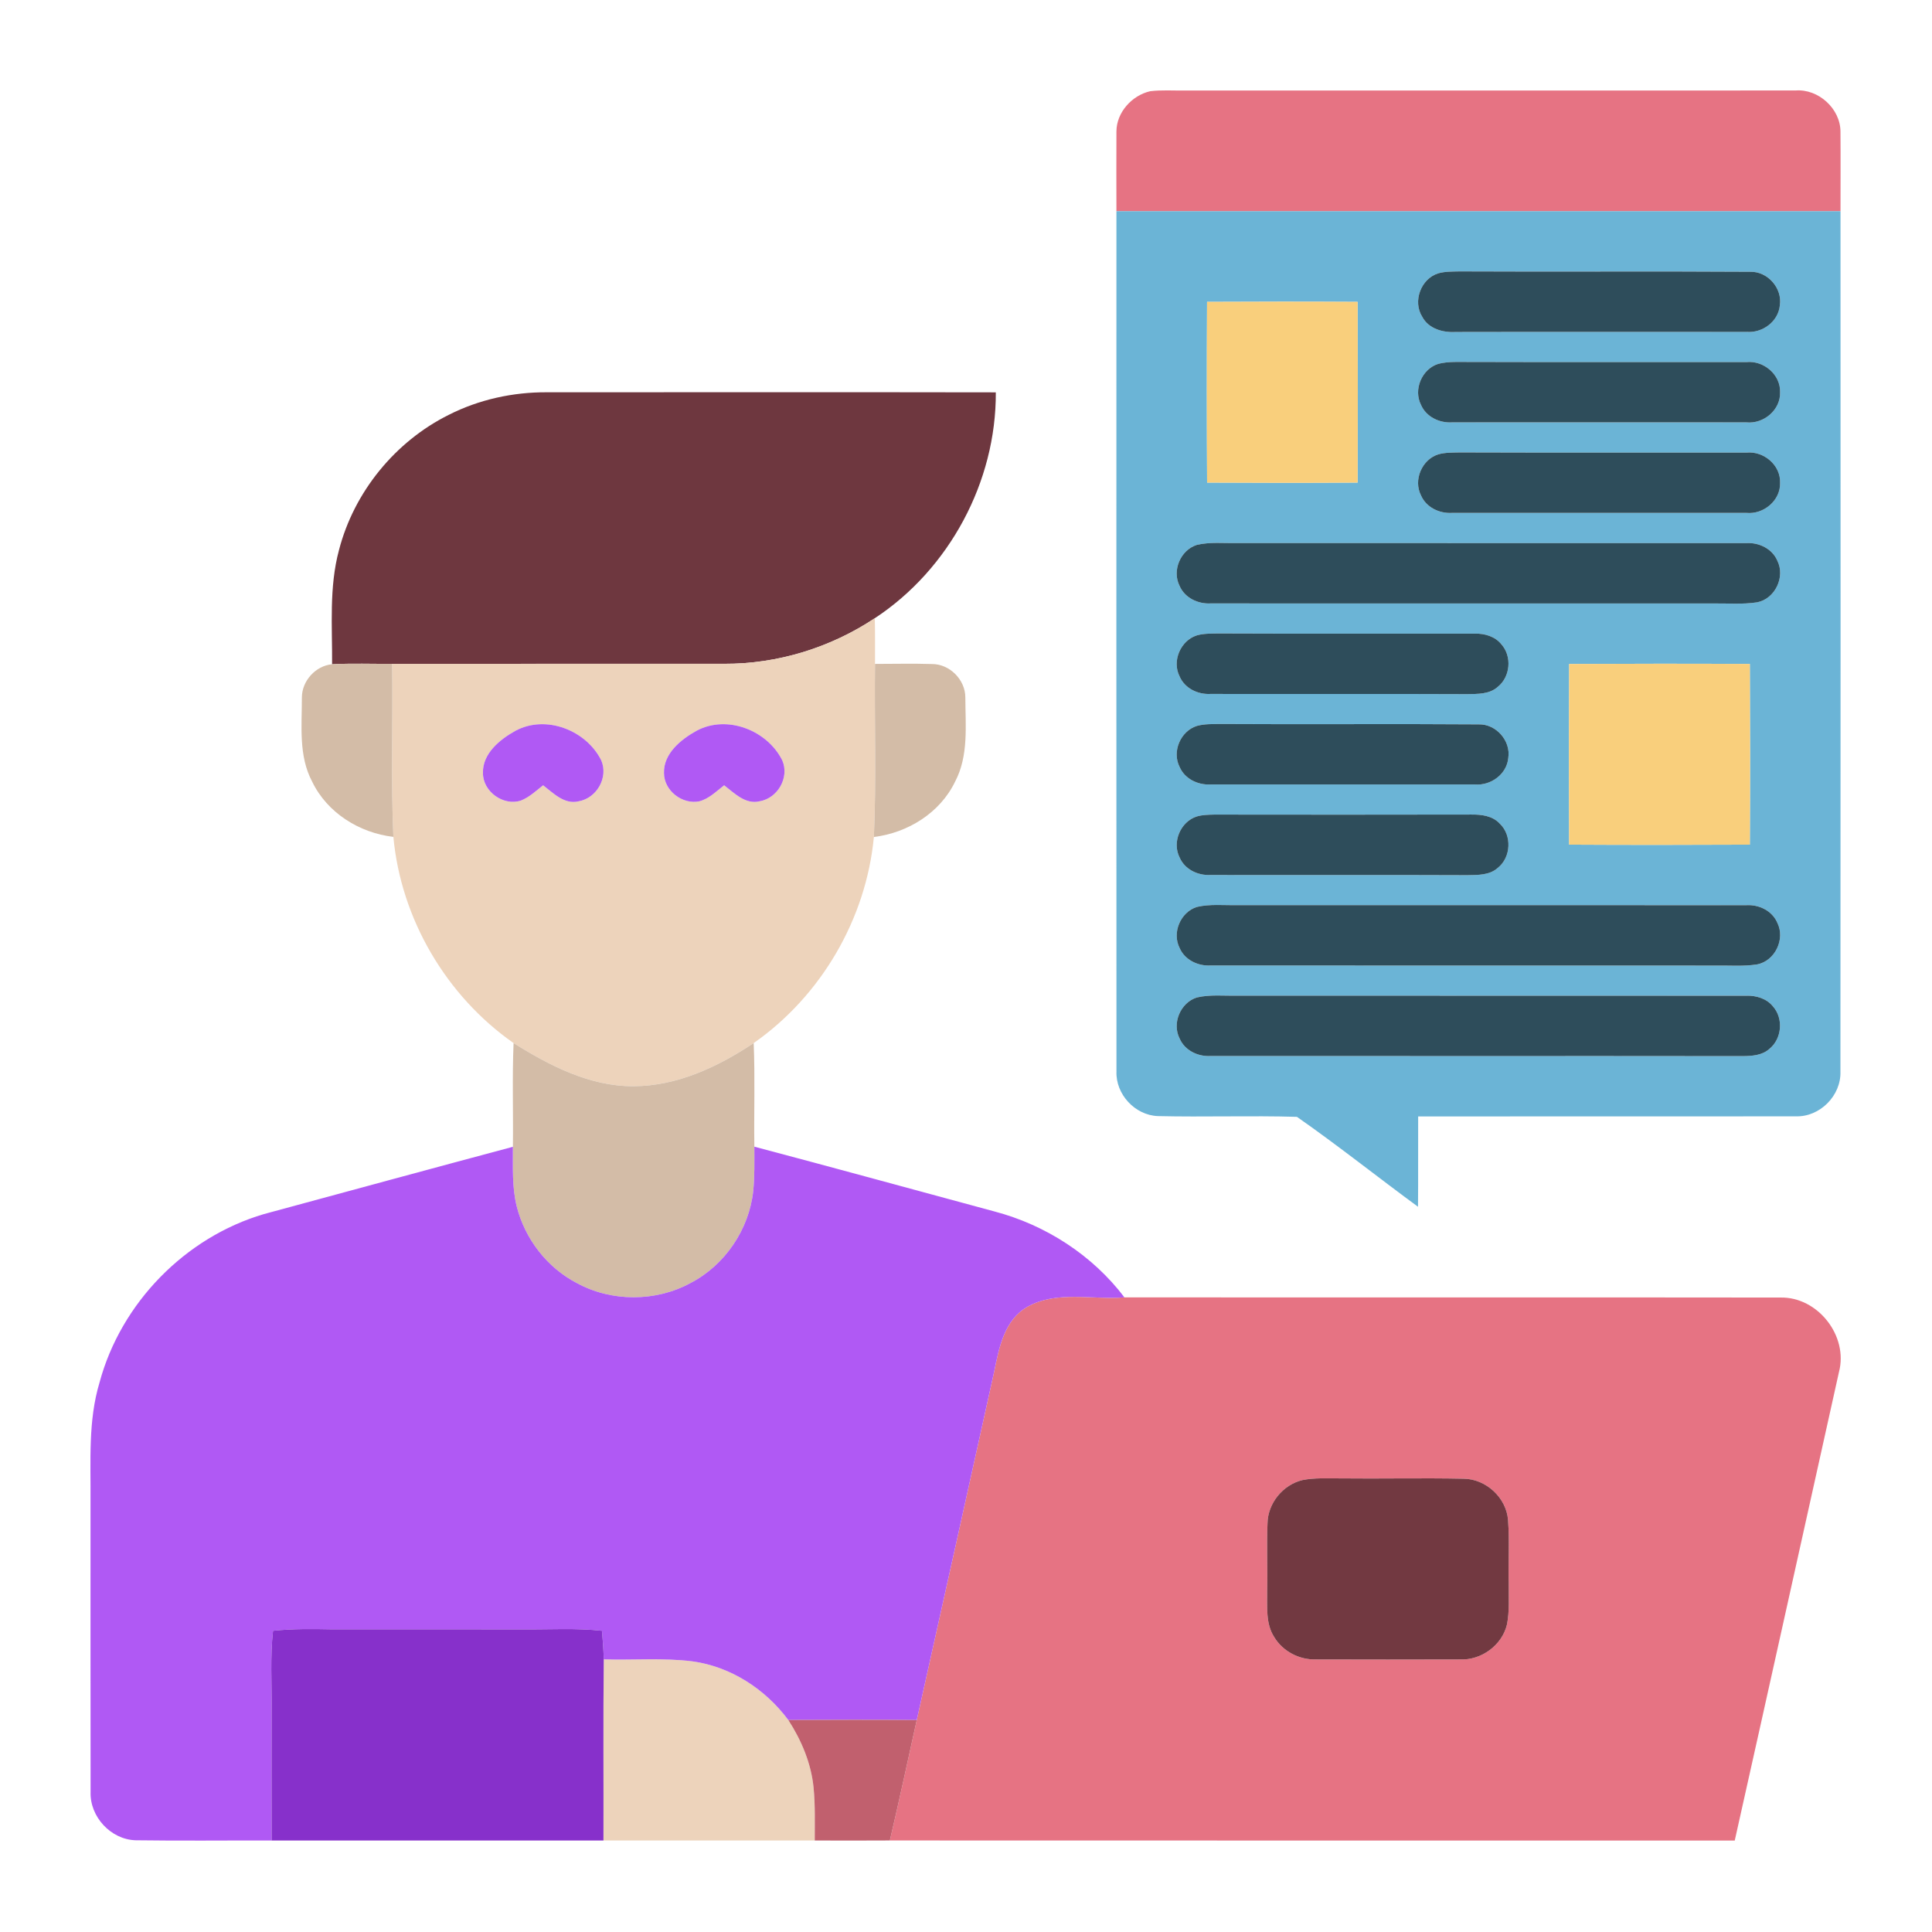 <svg width="683" height="683" viewBox="0 0 683 683" fill="none" xmlns="http://www.w3.org/2000/svg">
<path d="M394.68 46.521C394.68 39.748 400.16 33.708 406.64 32.241C410.627 31.761 414.653 32.054 418.667 32.001C490.693 32.001 562.72 32.028 634.76 31.988C642.827 31.348 650.627 38.414 650.64 46.521C650.72 55.908 650.653 65.281 650.653 74.668C565.333 74.668 480 74.668 394.68 74.668C394.68 65.281 394.613 55.908 394.68 46.521Z" fill="#E67383"/>
<path d="M363.253 461.947C373.68 456.134 386.16 459.588 397.507 458.641C474.827 458.721 552.133 458.601 629.44 458.707C642.64 458.441 653.493 472.281 650.107 485.054C637.84 540.268 625.627 595.481 613.267 650.668C513.707 650.654 414.147 650.694 314.587 650.641C317.893 636.481 320.96 622.267 324.093 608.067C333.253 566.987 342.413 525.908 351.48 484.801C353.173 476.374 355.08 466.547 363.253 461.947ZM460.44 523.241C453.547 524.881 448.16 531.454 448.093 538.587C447.76 546.601 448.147 554.627 447.96 562.654C448.053 568.041 447.373 573.961 450.453 578.721C453.493 583.801 459.347 586.828 465.24 586.641C482.187 586.694 499.147 586.694 516.093 586.641C523.667 587.001 531.04 581.627 532.76 574.214C533.667 569.534 533.307 564.734 533.36 560.001C533.16 552.441 533.68 544.867 533.12 537.334C532.507 529.454 525.307 522.814 517.413 522.761C502.733 522.454 488.027 522.814 473.333 522.641C469.04 522.668 464.68 522.387 460.44 523.241Z" fill="#E67383"/>
<path d="M394.68 74.666C480 74.666 565.333 74.666 650.653 74.666C650.667 176.026 650.707 277.399 650.627 378.759C650.947 387.306 643.32 394.986 634.76 394.639C590.293 394.719 545.813 394.626 501.347 394.679C501.293 405.319 501.4 415.973 501.293 426.613C486.973 416.106 473.053 404.986 458.493 394.826C442.12 394.346 425.693 394.946 409.307 394.559C401.24 394.253 394.373 386.839 394.693 378.759C394.64 277.399 394.667 176.026 394.68 74.666ZM508.453 96.626C502.307 98.533 499.333 106.559 502.8 111.999C505.053 116.253 510.107 117.626 514.6 117.359C548.88 117.279 583.16 117.373 617.44 117.319C623.053 117.799 628.693 113.679 629.213 107.919C630.133 101.866 624.88 95.906 618.747 96.079C584.493 95.853 550.227 96.119 515.973 95.946C513.453 96.013 510.893 95.933 508.453 96.626ZM426.72 106.719C426.613 128.013 426.613 149.319 426.733 170.599C444.467 170.706 462.2 170.719 479.947 170.599C480.04 149.306 480.04 128.013 479.947 106.719C462.2 106.613 444.467 106.626 426.72 106.719ZM508.467 128.626C502.667 130.439 499.573 137.733 502.36 143.146C504.173 147.346 508.8 149.559 513.227 149.319C547.96 149.346 582.693 149.346 617.427 149.319C623.507 149.906 629.493 144.919 629.293 138.666C629.493 132.426 623.52 127.413 617.427 127.999C584.96 127.959 552.48 128.066 520.013 127.959C516.16 128.026 512.227 127.666 508.467 128.626ZM508.453 160.626C502.667 162.439 499.56 169.733 502.36 175.146C504.173 179.346 508.8 181.559 513.24 181.319C547.96 181.333 582.693 181.346 617.427 181.319C623.507 181.893 629.48 176.919 629.293 170.679C629.52 164.413 623.52 159.413 617.427 159.999C583.613 159.959 549.787 160.066 515.973 159.946C513.453 160.013 510.893 159.933 508.453 160.626ZM423.12 192.626C417.333 194.439 414.24 201.719 417.013 207.133C418.827 211.346 423.467 213.546 427.907 213.319C487.053 213.359 546.187 213.319 605.333 213.333C610.6 213.253 615.92 213.733 621.16 212.933C627.507 211.733 631.227 203.933 628.307 198.186C626.507 193.986 621.853 191.746 617.427 191.999C557.4 191.973 497.36 192.026 437.333 191.986C432.6 192.079 427.773 191.533 423.12 192.626ZM423.12 224.613C417.333 226.439 414.227 233.719 417.027 239.146C418.84 243.359 423.467 245.559 427.907 245.319C458.173 245.386 488.427 245.253 518.693 245.386C522.387 245.319 526.573 245.453 529.507 242.799C533.947 239.253 534.573 232.066 530.8 227.813C528.573 224.999 524.893 223.919 521.427 223.999C491.16 223.959 460.907 224.079 430.64 223.946C428.12 223.999 425.56 223.919 423.12 224.613ZM554.733 234.733C554.627 256.013 554.627 277.306 554.72 298.599C576.013 298.719 597.307 298.706 618.6 298.599C618.72 277.306 618.707 256.013 618.6 234.719C597.32 234.613 576.013 234.626 554.733 234.733ZM423.12 256.626C417.333 258.439 414.227 265.733 417.027 271.146C418.84 275.346 423.467 277.559 427.907 277.319C459.08 277.346 490.253 277.346 521.44 277.319C527.053 277.786 532.707 273.679 533.213 267.919C534.133 261.853 528.88 255.906 522.747 256.079C492.493 255.853 462.24 256.133 431.987 255.946C429.027 255.999 426 255.826 423.12 256.626ZM423.12 288.626C417.333 290.439 414.24 297.733 417.027 303.146C418.84 307.359 423.467 309.546 427.907 309.319C458.173 309.386 488.44 309.253 518.707 309.386C522.387 309.319 526.573 309.453 529.507 306.799C534.213 303.066 534.56 295.279 530.187 291.159C527.613 288.359 523.64 287.906 520.067 287.959C489.8 288.026 459.533 288.013 429.267 287.973C427.2 288.026 425.107 288.039 423.12 288.626ZM423.12 320.626C417.333 322.439 414.24 329.733 417.027 335.146C418.84 339.346 423.467 341.546 427.907 341.319C487.493 341.359 547.08 341.306 606.667 341.346C611.493 341.279 616.373 341.693 621.16 340.933C627.52 339.746 631.213 331.933 628.307 326.199C626.507 321.986 621.867 319.746 617.427 319.999C557.4 319.973 497.36 320.026 437.333 319.986C432.6 320.079 427.76 319.519 423.12 320.626ZM423.12 352.626C417.333 354.439 414.227 361.719 417.027 367.146C418.84 371.346 423.467 373.559 427.907 373.319C490.627 373.373 553.347 373.279 616.067 373.359C619.333 373.319 622.947 373.119 625.507 370.799C629.933 367.253 630.56 360.066 626.8 355.813C624.573 352.999 620.893 351.919 617.427 351.999C557.4 351.986 497.36 352.026 437.333 351.986C432.6 352.079 427.76 351.533 423.12 352.626Z" fill="#6BB4D6"/>
<path d="M508.453 96.627C510.893 95.934 513.453 96.014 515.973 95.947C550.227 96.121 584.493 95.854 618.747 96.081C624.88 95.907 630.133 101.867 629.213 107.921C628.693 113.681 623.053 117.801 617.44 117.321C583.16 117.374 548.88 117.281 514.6 117.361C510.107 117.627 505.053 116.254 502.8 112.001C499.333 106.561 502.307 98.534 508.453 96.627Z" fill="#2E4D5B"/>
<path d="M508.467 128.627C512.227 127.667 516.16 128.027 520.013 127.96C552.48 128.067 584.96 127.96 617.427 128C623.52 127.414 629.493 132.427 629.293 138.667C629.493 144.92 623.507 149.907 617.427 149.32C582.693 149.347 547.96 149.347 513.227 149.32C508.8 149.56 504.173 147.347 502.36 143.147C499.573 137.734 502.667 130.44 508.467 128.627Z" fill="#2E4D5B"/>
<path d="M508.453 160.627C510.893 159.934 513.453 160.014 515.973 159.947C549.787 160.067 583.613 159.961 617.427 160.001C623.52 159.414 629.52 164.414 629.293 170.681C629.48 176.921 623.507 181.894 617.427 181.321C582.693 181.347 547.96 181.334 513.24 181.321C508.8 181.561 504.173 179.347 502.36 175.147C499.56 169.734 502.667 162.441 508.453 160.627Z" fill="#2E4D5B"/>
<path d="M423.12 192.627C427.773 191.534 432.6 192.081 437.333 191.987C497.36 192.027 557.4 191.974 617.427 192.001C621.853 191.747 626.507 193.987 628.307 198.187C631.227 203.934 627.507 211.734 621.16 212.934C615.92 213.734 610.6 213.254 605.333 213.334C546.187 213.321 487.053 213.361 427.907 213.321C423.467 213.547 418.827 211.347 417.013 207.134C414.24 201.721 417.333 194.441 423.12 192.627Z" fill="#2E4D5B"/>
<path d="M423.12 224.614C425.56 223.921 428.12 224.001 430.64 223.947C460.907 224.081 491.16 223.961 521.427 224.001C524.893 223.921 528.573 225.001 530.8 227.814C534.573 232.067 533.947 239.254 529.507 242.801C526.573 245.454 522.387 245.321 518.693 245.387C488.427 245.254 458.173 245.387 427.907 245.321C423.467 245.561 418.84 243.361 417.027 239.147C414.227 233.721 417.333 226.441 423.12 224.614Z" fill="#2E4D5B"/>
<path d="M423.12 256.627C426 255.827 429.027 256.001 431.987 255.947C462.24 256.134 492.493 255.854 522.747 256.081C528.88 255.907 534.133 261.854 533.213 267.921C532.707 273.681 527.053 277.787 521.44 277.321C490.253 277.347 459.08 277.347 427.907 277.321C423.467 277.561 418.84 275.347 417.027 271.147C414.227 265.734 417.333 258.441 423.12 256.627Z" fill="#2E4D5B"/>
<path d="M423.12 288.628C425.107 288.041 427.2 288.028 429.267 287.974C459.533 288.014 489.8 288.028 520.067 287.961C523.64 287.908 527.613 288.361 530.187 291.161C534.56 295.281 534.213 303.068 529.507 306.801C526.573 309.454 522.387 309.321 518.707 309.388C488.44 309.254 458.173 309.388 427.907 309.321C423.467 309.548 418.84 307.361 417.027 303.148C414.24 297.734 417.333 290.441 423.12 288.628Z" fill="#2E4D5B"/>
<path d="M423.12 320.626C427.76 319.52 432.6 320.08 437.333 319.986C497.36 320.026 557.4 319.973 617.427 320C621.867 319.746 626.507 321.986 628.307 326.2C631.213 331.933 627.52 339.746 621.16 340.933C616.373 341.693 611.493 341.28 606.667 341.346C547.08 341.306 487.493 341.36 427.907 341.32C423.467 341.546 418.84 339.346 417.027 335.146C414.24 329.733 417.333 322.44 423.12 320.626Z" fill="#2E4D5B"/>
<path d="M423.12 352.627C427.76 351.534 432.6 352.081 437.333 351.987C497.36 352.027 557.4 351.987 617.427 352.001C620.893 351.921 624.573 353.001 626.8 355.814C630.56 360.067 629.933 367.254 625.507 370.801C622.947 373.121 619.333 373.321 616.067 373.361C553.347 373.281 490.627 373.374 427.907 373.321C423.467 373.561 418.84 371.347 417.027 367.147C414.227 361.721 417.333 354.441 423.12 352.627Z" fill="#2E4D5B"/>
<path d="M426.72 106.72C444.467 106.626 462.2 106.613 479.947 106.72C480.04 128.013 480.04 149.306 479.947 170.6C462.2 170.72 444.467 170.706 426.733 170.6C426.613 149.32 426.613 128.013 426.72 106.72Z" fill="#F9CF7C"/>
<path d="M554.733 234.733C576.013 234.627 597.32 234.613 618.6 234.72C618.707 256.013 618.72 277.307 618.6 298.6C597.307 298.707 576.013 298.72 554.72 298.6C554.627 277.307 554.627 256.013 554.733 234.733Z" fill="#F9CF7C"/>
<path d="M158.653 146.653C169.347 141.226 181.36 138.613 193.333 138.679C246.24 138.679 299.133 138.613 352.04 138.706C352.2 170.266 335.613 201.199 309.267 218.546C293.587 228.973 274.853 234.759 256 234.666C216.88 234.693 177.747 234.639 138.627 234.679C131.547 234.733 124.467 234.453 117.4 234.826C117.493 221.359 116.293 207.613 119.84 194.453C125.147 173.933 139.693 156.093 158.653 146.653Z" fill="#6E373F"/>
<path d="M256 234.667C274.853 234.76 293.587 228.974 309.267 218.547C309.387 223.92 309.32 229.32 309.333 234.707C309.093 255.094 309.84 275.52 308.933 295.894C306.187 324.854 290.28 352.094 266.44 368.747C253.867 377.134 239.4 383.947 224 384C208.56 384.094 194.333 376.76 181.56 368.747C157.733 352.067 141.747 324.854 139.067 295.854C138.147 275.48 138.947 255.067 138.627 234.68C177.747 234.64 216.88 234.694 256 234.667ZM182.28 258.32C176.773 261.374 170.547 266.347 170.733 273.28C170.707 279.854 177.96 285.054 184.173 283C187.147 281.827 189.507 279.56 192 277.614C195.613 280.374 199.507 284.494 204.533 283.28C210.96 282.187 215.16 274.84 212.547 268.787C207.253 258.174 193.053 252.574 182.28 258.32ZM246.28 258.32C240.773 261.374 234.547 266.347 234.733 273.267C234.733 279.507 241.187 284.494 247.213 283.28C250.667 282.387 253.24 279.72 256 277.614C259.613 280.374 263.507 284.48 268.533 283.267C274.96 282.2 279.16 274.827 276.547 268.8C271.253 258.174 257.053 252.574 246.28 258.32Z" fill="#EDD3BB"/>
<path d="M213.44 586.614C223.893 586.947 234.427 586.014 244.84 587.32C258.4 589.2 270.573 597.147 278.68 608.054C283.36 615.267 286.8 623.467 287.627 632.08C288.227 638.254 288.013 644.454 288.027 650.654C263.12 650.68 238.227 650.667 213.333 650.654C213.4 629.307 213.213 607.96 213.44 586.614Z" fill="#EDD3BB"/>
<path d="M106.72 246.56C106.733 240.72 111.573 235.347 117.4 234.827C124.467 234.453 131.547 234.733 138.627 234.68C138.947 255.067 138.147 275.48 139.067 295.853C127.08 294.453 115.68 287.373 110.373 276.36C105.48 267.2 106.747 256.533 106.72 246.56Z" fill="#D3BCA7"/>
<path d="M309.333 234.707C316.027 234.707 322.733 234.534 329.44 234.747C335.72 234.707 341.267 240.294 341.267 246.56C341.293 256.547 342.48 267.2 337.627 276.36C332.32 287.387 320.88 294.44 308.933 295.894C309.84 275.52 309.093 255.094 309.333 234.707Z" fill="#D3BCA7"/>
<path d="M181.56 368.746C194.333 376.759 208.56 384.093 224 383.999C239.4 383.946 253.867 377.133 266.44 368.746C266.96 380.946 266.507 393.173 266.68 405.373C266.68 410.613 266.813 415.853 266.28 421.079C264.8 434.666 256.253 447.293 244.093 453.586C231.8 460.279 216.187 460.293 203.907 453.586C193.413 448.133 185.587 437.999 182.693 426.559C180.947 419.653 181.373 412.466 181.32 405.413C181.48 393.199 181.04 380.959 181.56 368.746Z" fill="#D3BCA7"/>
<path d="M182.28 258.32C193.053 252.573 207.253 258.173 212.547 268.787C215.16 274.84 210.96 282.187 204.533 283.28C199.507 284.493 195.613 280.373 192 277.613C189.507 279.56 187.147 281.827 184.173 283C177.96 285.053 170.707 279.853 170.733 273.28C170.547 266.347 176.773 261.373 182.28 258.32Z" fill="#B059F4"/>
<path d="M246.28 258.32C257.053 252.573 271.253 258.173 276.547 268.8C279.16 274.826 274.96 282.2 268.533 283.266C263.507 284.48 259.613 280.373 256 277.613C253.24 279.72 250.667 282.386 247.213 283.28C241.187 284.493 234.733 279.506 234.733 273.266C234.547 266.346 240.773 261.373 246.28 258.32Z" fill="#B059F4"/>
<path d="M93.307 429.2C122.64 421.253 151.96 413.266 181.32 405.413C181.373 412.466 180.947 419.653 182.693 426.56C185.587 438 193.413 448.133 203.907 453.586C216.187 460.293 231.8 460.28 244.093 453.586C256.253 447.293 264.8 434.666 266.28 421.08C266.813 415.853 266.68 410.613 266.68 405.373C295.04 412.88 323.32 420.653 351.627 428.293C369.667 433.053 386.227 443.746 397.507 458.64C386.16 459.586 373.68 456.133 363.253 461.946C355.08 466.546 353.173 476.373 351.48 484.8C342.413 525.906 333.253 566.986 324.093 608.066C308.947 607.933 293.813 607.986 278.68 608.053C270.573 597.146 258.4 589.2 244.84 587.32C234.427 586.013 223.893 586.946 213.44 586.613C213.36 583.226 213.093 579.866 212.813 576.52C203.68 575.506 194.493 576.093 185.333 576.013C162.667 575.973 140 576.013 117.333 576C110.387 575.866 103.427 575.773 96.52 576.52C95.493 585.64 96.107 594.826 96.013 604C95.973 619.546 96 635.093 96.013 650.653C80 650.613 63.987 650.8 47.973 650.573C39.173 650.333 31.693 642.226 32.027 633.44C31.96 599.186 32.027 564.92 32 530.666C32.12 516.653 31.093 502.333 35.187 488.733C42.733 460.68 65.44 437.4 93.307 429.2Z" fill="#B059F4"/>
<path d="M460.44 523.241C464.68 522.387 469.04 522.667 473.333 522.641C488.027 522.814 502.733 522.454 517.413 522.761C525.307 522.814 532.507 529.454 533.12 537.334C533.68 544.867 533.16 552.441 533.36 560.001C533.307 564.734 533.667 569.534 532.76 574.214C531.04 581.627 523.667 587.001 516.093 586.641C499.147 586.694 482.187 586.694 465.24 586.641C459.347 586.827 453.493 583.801 450.453 578.721C447.373 573.961 448.053 568.041 447.96 562.654C448.147 554.627 447.76 546.601 448.093 538.587C448.16 531.454 453.547 524.881 460.44 523.241Z" fill="#723941"/>
<path d="M96.52 576.519C103.427 575.773 110.387 575.866 117.333 575.999C140 576.013 162.667 575.973 185.333 576.013C194.493 576.093 203.68 575.506 212.813 576.519C213.093 579.866 213.36 583.226 213.44 586.613C213.213 607.959 213.4 629.306 213.333 650.653C174.227 650.666 135.12 650.679 96.013 650.653C96 635.093 95.973 619.546 96.013 603.999C96.107 594.826 95.493 585.639 96.52 576.519Z" fill="#8730CB"/>
<path d="M278.68 608.053C293.813 607.987 308.947 607.933 324.093 608.067C320.96 622.267 317.893 636.48 314.587 650.64C305.733 650.693 296.88 650.68 288.027 650.653C288.013 644.453 288.227 638.253 287.627 632.08C286.8 623.467 283.36 615.267 278.68 608.053Z" fill="#C1606E"/>
</svg>
